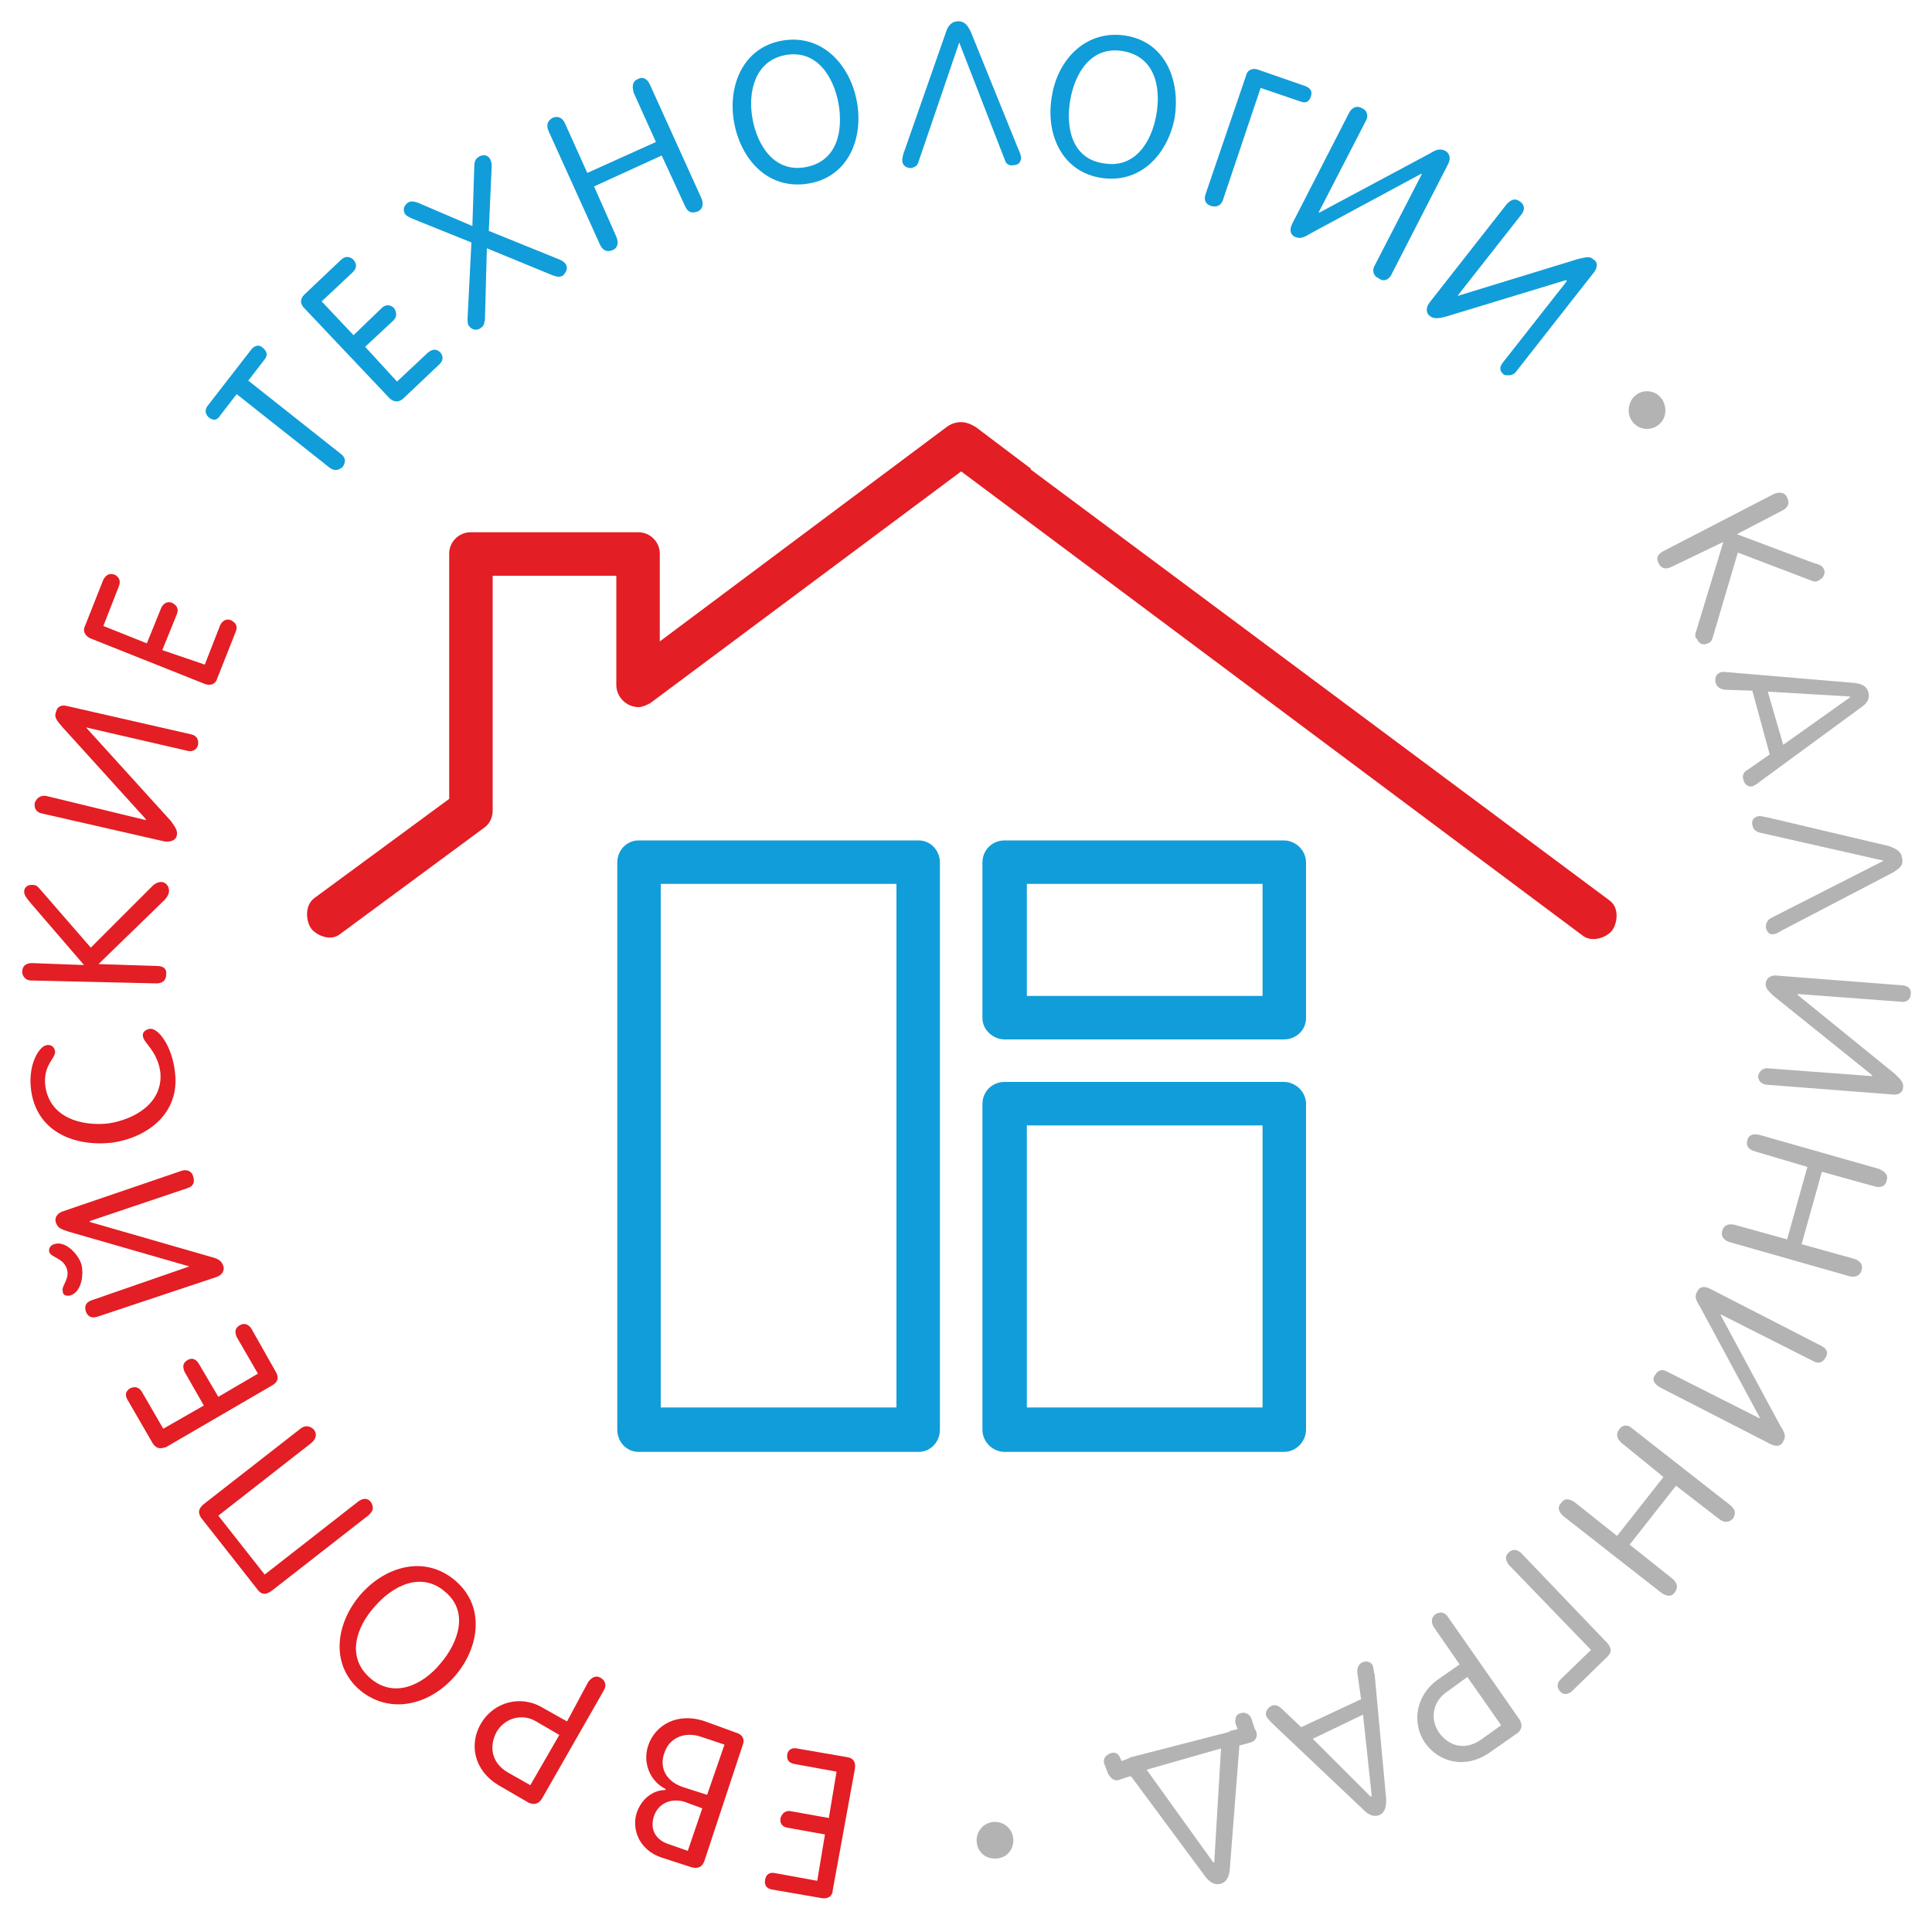 <?xml version="1.0" encoding="utf-8"?>
<svg version="1.1" id="circle" xmlns="http://www.w3.org/2000/svg" xmlns:xlink="http://www.w3.org/1999/xlink" x="0px" y="0px" viewBox="0 0 200 200" style="enable-background:new 0 0 200 200;" xml:space="preserve">
<style type="text/css">
  .st0{fill:#E31E24;}
  .st1{fill:#119DD9;}
  .st2{fill:#B3B3B3;}
  .st3{fill-rule:evenodd;clip-rule:evenodd;fill:#119DD9;}
  .st4{fill-rule:evenodd;clip-rule:evenodd;fill:#E31E24;}
   svg #rotate360 {
     animation: rotate 90s linear infinite;
     transform-box: fill-box;
     transform-origin: center;
   }
   @keyframes rotate {
     from { transform: rotate(0deg); }
     to { transform: rotate(-360deg); }
   }
</style>
<g id="rotate360" xmlns:xodm="http://www.corel.com/coreldraw/odm/2003">
	<path id="red" class="st0" d="M85.8,188.2l-3.9-0.7c-0.5-0.1-0.9,0.1-1.1,0.7c-0.1,0.6,0.2,0.9,0.7,1l3.9,0.7l-0.8,4.8l-4.4-0.8
		c-0.5-0.1-0.9,0.1-1,0.7c-0.1,0.6,0.2,0.9,0.7,1l5.2,0.9c0.7,0.1,1.1-0.3,1.1-0.8l2.3-12.6c0.1-0.6-0.1-1.1-0.8-1.2l-5.2-0.9
		c-0.5-0.1-0.9,0.1-1,0.6c-0.1,0.6,0.2,0.9,0.7,1l4.4,0.8L85.8,188.2z M71.2,191.6l-2-0.7c-1.5-0.5-1.9-1.7-1.5-2.9s1.6-1.9,3.1-1.5
		l1.9,0.7L71.2,191.6z M73.2,185.8l-2.5-0.8c-1.8-0.6-2.5-2.1-1.9-3.6c0.5-1.5,2.1-2.2,3.8-1.6l2.4,0.8L73.2,185.8z M76.9,180.6
		c0.2-0.5,0-1-0.6-1.2l-3.3-1.2c-2.9-1-5.2,0.4-5.9,2.5c-0.6,1.8,0.2,3.7,1.8,4.5v0.1c-1.3,0-2.5,0.9-3,2.4
		c-0.5,1.6,0.2,3.8,2.6,4.6l3.1,1c0.7,0.2,1.1-0.1,1.3-0.6L76.9,180.6z M58.7,178.2l-2.5-1.4c-2.3-1.4-5.1-0.6-6.4,1.6
		c-1.3,2.2-0.7,4.9,1.8,6.4l3.1,1.8c0.6,0.3,1.1,0.1,1.4-0.4l6.4-11.2c0.3-0.5,0.2-1-0.3-1.3c-0.5-0.3-0.9-0.1-1.3,0.4L58.7,178.2z
		 M54.9,184.8l-2.3-1.3c-1.9-1.1-1.9-2.9-1.2-4.2c0.8-1.4,2.6-2,4.1-1.1l2.4,1.4L54.9,184.8z M45.6,172.2c-1.8,2.2-4.8,3.7-7.3,1.5
		c-2.5-2.2-1.4-5.3,0.5-7.4c1.8-2.1,4.8-3.7,7.3-1.5C48.6,166.9,47.4,170.1,45.6,172.2z M47.1,173.5c2.5-2.9,3.2-7.2,0-9.9
		c-3.2-2.7-7.3-1.4-9.8,1.5c-2.5,2.9-3.2,7.2,0,9.9C40.5,177.6,44.6,176.4,47.1,173.5z M27.4,163l-4.8-6.1l9.6-7.5
		c0.6-0.5,0.6-1,0.3-1.4c-0.4-0.4-0.9-0.5-1.4-0.1l-10,7.8c-0.6,0.5-0.6,0.9-0.3,1.4l5.9,7.5c0.4,0.5,0.8,0.5,1.4,0.1l10-7.8
		c0.6-0.5,0.6-0.9,0.3-1.4c-0.3-0.4-0.8-0.5-1.4,0L27.4,163z M22.6,144.6l-2-3.4c-0.3-0.5-0.7-0.7-1.2-0.4c-0.5,0.3-0.5,0.7-0.3,1.2
		l2,3.5l-4.2,2.4l-2.2-3.8c-0.3-0.5-0.7-0.6-1.2-0.4c-0.5,0.3-0.6,0.7-0.3,1.2l2.6,4.5c0.4,0.6,0.8,0.6,1.4,0.4l11-6.4
		c0.5-0.3,0.7-0.7,0.4-1.3l-2.6-4.6c-0.3-0.4-0.7-0.6-1.2-0.3c-0.5,0.3-0.5,0.7-0.3,1.2l2.2,3.8L22.6,144.6z M18.8,121.2l-12.3,4.2
		c-0.6,0.2-0.9,0.7-0.7,1.2s0.4,0.6,1.3,0.9l12.5,3.6l0,0l-10.1,3.5c-0.6,0.2-0.8,0.6-0.6,1.2c0.2,0.5,0.6,0.7,1.2,0.5l12.3-4.1
		c0.6-0.2,0.9-0.7,0.7-1.2c-0.2-0.5-0.5-0.7-1.3-0.9l-12.5-3.6v-0.1l10.1-3.4c0.6-0.2,0.8-0.6,0.6-1.2
		C19.9,121.3,19.4,121,18.8,121.2z M7.3,134.1c1.2-0.4,1.4-2.3,1.1-3.3c-0.4-1.1-1.7-2.4-2.8-2c-0.4,0.1-0.6,0.5-0.5,0.8
		c0.2,0.6,1.4,0.6,1.8,1.7c0.4,1.1-0.6,1.8-0.4,2.4C6.5,134.1,6.9,134.2,7.3,134.1z M11.2,116.3c-2.8,0.3-6-0.6-6.5-3.8
		c-0.3-2.3,1.1-2.9,1-3.7c-0.1-0.5-0.5-0.7-0.9-0.6c-0.7,0.1-1.9,1.9-1.6,4.5c0.5,4.4,4.4,6,8.3,5.6c3.8-0.5,7.2-3.1,6.6-7.4
		c-0.3-2.6-1.7-4.5-2.6-4.4c-0.5,0.1-0.8,0.4-0.7,0.8c0.1,0.7,1.5,1.5,1.8,3.7C16.9,114.2,13.9,115.9,11.2,116.3z M10.2,99.8
		l6.9-6.7c0.3-0.4,0.4-0.6,0.4-0.9c0-0.5-0.4-0.9-0.8-0.9c-0.3,0-0.5,0.1-0.8,0.3l-6.5,6.5L4.1,92c-0.2-0.2-0.3-0.4-0.8-0.4
		c-0.5,0-0.8,0.3-0.8,0.7s0.3,0.7,0.6,1.1l5.6,6.5l-5.4-0.2c-0.6,0-1,0.3-1,0.9c0,0.5,0.4,0.9,0.9,0.9l13,0.3c0.6,0,1-0.3,1-0.9
		c0.1-0.6-0.3-0.9-0.9-0.9L10.2,99.8z M19.7,76L7,73.1c-0.7-0.2-1.1,0.1-1.2,0.6c-0.2,0.5,0,0.8,0.6,1.5l8.7,9.6v0.1L4.8,82.4
		c-0.6-0.1-1,0.2-1.2,0.7c-0.1,0.6,0.2,1,0.7,1.1L17,87.1c0.6,0.1,1.2-0.1,1.3-0.6c0.1-0.5-0.1-0.8-0.6-1.5l-8.8-9.7l0,0l10.4,2.4
		c0.6,0.2,1.1-0.1,1.2-0.6C20.6,76.5,20.3,76.1,19.7,76z M16.8,67.3l1.5-3.7c0.2-0.5,0.1-0.9-0.5-1.2c-0.5-0.2-0.9,0.1-1.1,0.5
		l-1.5,3.7l-4.5-1.8l1.6-4.1c0.2-0.5,0.1-0.9-0.4-1.2c-0.6-0.2-0.9,0-1.2,0.5l-1.9,4.8c-0.3,0.6,0.1,1.1,0.6,1.3l11.8,4.7
		c0.5,0.2,1.1,0.1,1.3-0.6l1.9-4.8c0.2-0.5,0.1-0.9-0.5-1.2c-0.5-0.2-0.9,0.1-1.1,0.5l-1.6,4.1L16.8,67.3z"/>
	<path id="blue" class="st1" d="M34.1,48.4c0.5,0.4,1,0.3,1.4-0.1c0.3-0.5,0.3-0.9-0.2-1.3l-9.6-7.6l1.7-2.2
		c0.3-0.4,0.3-0.8-0.2-1.2c-0.4-0.4-0.9-0.2-1.2,0.2L21.5,42c-0.3,0.4-0.3,0.8,0.1,1.2c0.5,0.4,0.9,0.3,1.2-0.2l1.7-2.2L34.1,48.4z
		 M37.8,35.9l2.9-2.7c0.4-0.4,0.4-0.8,0.1-1.3c-0.4-0.4-0.9-0.4-1.3,0l-2.9,2.8l-3.3-3.5l3.2-3c0.4-0.4,0.5-0.8,0.1-1.3
		c-0.4-0.4-0.9-0.4-1.3,0l-3.8,3.6c-0.5,0.5-0.4,1,0,1.4l8.8,9.3c0.4,0.4,0.9,0.5,1.4,0.1l3.8-3.6c0.4-0.4,0.4-0.8,0.1-1.2
		c-0.4-0.4-0.8-0.4-1.3,0l-3.2,3L37.8,35.9z M50.4,25.7l6.8,2.8c0.6,0.2,0.8,0.2,1.1,0c0.3-0.3,0.5-0.7,0.3-1.1
		c-0.2-0.3-0.4-0.4-0.6-0.5l-7.4-3l0.3-6.7c0-0.4-0.1-0.6-0.2-0.8c-0.3-0.4-0.7-0.4-1.1-0.2c-0.3,0.2-0.5,0.4-0.5,1l-0.2,6.2
		L43.3,21c-0.6-0.2-0.8-0.2-1.1,0c-0.4,0.3-0.5,0.7-0.3,1.1c0.1,0.2,0.3,0.3,0.7,0.5l6.2,2.5L48.4,33c0,0.3,0,0.6,0.2,0.8
		c0.3,0.4,0.8,0.4,1.1,0.2c0.3-0.2,0.4-0.3,0.5-0.9L50.4,25.7z M61.5,19.3l7-3.2l2.4,5.2c0.3,0.7,0.7,0.8,1.3,0.6
		c0.5-0.2,0.7-0.7,0.4-1.4L67.3,8.8C67,8.1,66.5,7.9,66,8.2c-0.5,0.2-0.6,0.7-0.4,1.4l2.3,5.1l-7.1,3.2l-2.3-5.1
		c-0.3-0.7-0.8-0.8-1.3-0.6c-0.5,0.3-0.7,0.7-0.4,1.4l5.3,11.7c0.3,0.7,0.8,0.8,1.3,0.6c0.5-0.2,0.7-0.7,0.4-1.4L61.5,19.3z
		 M77.9,12.3c-0.5-2.7,0.2-6,3.4-6.6c3.3-0.6,5,2.3,5.5,5c0.5,2.8-0.1,6-3.4,6.6C80.2,17.9,78.4,15.1,77.9,12.3z M76,12.7
		c0.7,3.8,3.5,7,7.7,6.3c4.2-0.7,5.7-4.8,5-8.5c-0.7-3.8-3.6-7-7.7-6.3C76.9,4.9,75.3,8.9,76,12.7z M99.3,4.4L99.3,4.4l4.7,12.1
		c0.1,0.4,0.4,0.7,0.9,0.6c0.5,0,0.8-0.3,0.8-0.8c0-0.2-0.2-0.7-0.3-0.9l-4.9-12.1c-0.3-0.6-0.6-1.1-1.3-1.1c-0.7,0-1.1,0.5-1.3,1.2
		l-4.3,12.3c-0.1,0.2-0.2,0.7-0.2,0.9c0,0.5,0.4,0.8,0.9,0.8c0.5-0.1,0.7-0.3,0.8-0.7L99.3,4.4z M110.8,10.3c0.5-2.8,2.2-5.6,5.5-5
		c3.3,0.6,3.9,3.8,3.4,6.6s-2.2,5.6-5.5,5C110.9,16.4,110.3,13.1,110.8,10.3z M108.9,9.9c-0.7,3.8,0.9,7.8,5,8.5
		c4.2,0.7,7-2.5,7.7-6.2c0.6-3.8-0.9-7.8-5-8.5C112.4,3,109.5,6.2,108.9,9.9z M126.6,20.7l3.9-11.6l4.1,1.4c0.5,0.2,0.9,0.1,1.1-0.5
		c0.2-0.6-0.1-0.9-0.6-1.1l-4.9-1.7c-0.6-0.2-1.1,0.1-1.2,0.6l-4.2,12.3c-0.2,0.6,0,1,0.5,1.2C125.9,21.5,126.4,21.3,126.6,20.7z
		 M144,28.5l5.9-11.5c0.3-0.6,0.2-1.1-0.3-1.4c-0.5-0.2-0.8-0.2-1.6,0.3L136.6,22h-0.1l4.9-9.5c0.3-0.5,0.1-1.1-0.4-1.3
		c-0.5-0.3-1-0.1-1.3,0.4l-5.9,11.5c-0.3,0.6-0.3,1.1,0.2,1.4c0.5,0.2,0.8,0.2,1.6-0.3l11.5-6.2h0.1l-4.9,9.5
		c-0.3,0.5-0.1,1.1,0.4,1.3C143.2,29.2,143.7,29,144,28.5z M157,38.4l8-10.2c0.4-0.5,0.4-1.1,0-1.3c-0.4-0.4-0.7-0.3-1.6-0.1
		L151,30.6h-0.1l6.6-8.4c0.4-0.5,0.3-1-0.1-1.3c-0.5-0.4-0.9-0.3-1.4,0.2l-8,10.2c-0.4,0.5-0.4,1.1,0,1.4c0.4,0.3,0.8,0.3,1.6,0.1
		l12.5-3.8l0.1,0.1l-6.6,8.4c-0.4,0.5-0.4,0.9,0.1,1.3C156.1,38.9,156.7,38.9,157,38.4z"/>
	<path id="grey" class="st2" d="M135.9,180l5.2-2.5l0.9,8.4l-0.1,0.1L135.9,180z M140.9,175.9l-6.2,2.9l-2-1.9
		c-0.3-0.3-0.7-0.5-1.1-0.3c-0.4,0.2-0.7,0.7-0.5,1.1c0.1,0.2,0.5,0.6,0.6,0.7l9.5,9c0.5,0.5,1,0.7,1.6,0.5c0.6-0.3,0.7-0.9,0.7-1.6
		l-1.2-13c-0.1-0.2-0.1-0.7-0.2-0.9c-0.2-0.4-0.7-0.5-1.1-0.3c-0.4,0.2-0.5,0.6-0.5,1L140.9,175.9z M155.4,178.6l-2.1,1.5
		c-1.9,1.3-3.5,0.4-4.3-0.7c-1-1.4-0.7-3.2,0.7-4.2l2.2-1.6L155.4,178.6z M151.1,172.3l-2.3,1.6c-2.2,1.6-2.7,4.4-1.3,6.5
		c1.5,2.1,4.2,2.7,6.6,1.1l3-2.1c0.5-0.4,0.5-0.9,0.2-1.4l-7.4-10.6c-0.3-0.5-0.8-0.6-1.3-0.3c-0.4,0.3-0.5,0.8-0.2,1.3L151.1,172.3
		z M156.2,162l8.5,8.8l-3.1,3c-0.4,0.4-0.5,0.8-0.1,1.3c0.4,0.4,0.8,0.3,1.2,0l3.7-3.6c0.5-0.5,0.4-0.9,0-1.4l-8.9-9.3
		c-0.4-0.4-0.9-0.5-1.3-0.1C155.8,161,155.8,161.5,156.2,162z M172.2,152.9l-4.8,6.1l-4.4-3.5c-0.6-0.4-1.1-0.4-1.4,0.1
		c-0.4,0.4-0.3,0.9,0.3,1.4l10.1,7.9c0.6,0.4,1.1,0.4,1.4-0.1c0.3-0.4,0.3-0.9-0.3-1.4l-4.4-3.5l4.8-6.1l4.4,3.4
		c0.6,0.5,1.1,0.4,1.5,0c0.3-0.5,0.3-0.9-0.3-1.4l-10.1-7.9c-0.5-0.5-1.1-0.4-1.4,0.1c-0.3,0.4-0.3,0.9,0.3,1.4L172.2,152.9z
		 M171.8,143.6l11.5,5.9c0.6,0.3,1.1,0.2,1.3-0.3c0.3-0.5,0.2-0.8-0.3-1.6l-6.2-11.5h0.1l9.5,4.8c0.5,0.3,1,0.2,1.3-0.4
		c0.3-0.5,0.1-0.9-0.5-1.2l-11.5-5.9c-0.6-0.3-1.1-0.2-1.3,0.3c-0.3,0.5-0.2,0.8,0.3,1.6l6.2,11.5h-0.1l-9.5-4.8
		c-0.5-0.3-1-0.2-1.3,0.4C171,142.8,171.2,143.2,171.8,143.6z M187.1,120.8l-2.1,7.5l-5.4-1.5c-0.7-0.2-1.2,0.1-1.3,0.6
		c-0.2,0.5,0.1,1,0.8,1.2l12.3,3.5c0.7,0.2,1.2-0.1,1.3-0.6c0.2-0.5-0.1-1-0.8-1.2l-5.4-1.5l2.1-7.5l5.4,1.5c0.7,0.2,1.2,0,1.3-0.6
		c0.2-0.5-0.1-0.9-0.8-1.2l-12.3-3.5c-0.7-0.2-1.2,0-1.3,0.5c-0.2,0.6,0.1,1,0.8,1.2L187.1,120.8z M183,112.3l12.9,1
		c0.7,0.1,1.1-0.3,1.1-0.7c0.1-0.5-0.2-0.8-0.8-1.4l-10.1-8.2v-0.1l10.7,0.8c0.6,0.1,1-0.3,1-0.8c0.1-0.5-0.3-0.9-0.9-0.9l-12.9-1
		c-0.6-0.1-1.1,0.2-1.2,0.7c-0.1,0.6,0.2,0.8,0.8,1.4l10.2,8.2v0.1l-10.7-0.8c-0.6-0.1-1,0.3-1.1,0.8
		C182,111.9,182.4,112.3,183,112.3z M195,89.1L195,89.1L183.4,95c-0.4,0.2-0.6,0.5-0.6,1c0.1,0.5,0.4,0.8,0.8,0.7
		c0.3,0,0.7-0.3,0.9-0.4l11.5-6c0.6-0.4,1.1-0.7,0.9-1.5c-0.1-0.7-0.6-0.9-1.3-1.2l-12.7-3c-0.2,0-0.7-0.2-0.9-0.1
		c-0.5,0.1-0.7,0.5-0.6,0.9c0.1,0.5,0.4,0.7,0.8,0.8L195,89.1z M184.6,77.1l-1.6-5.5l8.5,0.5v0.1L184.6,77.1z M181.4,71.5l1.8,6.6
		l-2.3,1.6c-0.4,0.2-0.6,0.6-0.4,1.1c0.1,0.4,0.5,0.7,0.9,0.6c0.3-0.1,0.7-0.4,0.8-0.5l10.5-7.7c0.6-0.4,0.9-0.9,0.7-1.6
		c-0.2-0.6-0.7-0.8-1.4-0.9l-13-1.1c-0.2,0-0.7-0.1-0.9,0c-0.5,0.2-0.6,0.6-0.5,1.1c0.2,0.5,0.5,0.6,0.9,0.7L181.4,71.5z
		 M178.4,56.1l-2.8,9.2c-0.2,0.5-0.1,0.7,0.1,0.9c0.2,0.5,0.7,0.6,1.1,0.4c0.3-0.1,0.4-0.3,0.5-0.6l2.6-8.8l7.6,2.9
		c0.3,0.1,0.5,0.2,0.9-0.1c0.4-0.2,0.6-0.7,0.4-1.1c-0.2-0.4-0.6-0.5-1-0.6l-8-3l4.8-2.5c0.5-0.3,0.7-0.7,0.4-1.3
		c-0.2-0.5-0.7-0.6-1.3-0.4l-11.6,6c-0.5,0.3-0.7,0.7-0.4,1.2c0.2,0.5,0.7,0.7,1.3,0.4L178.4,56.1z M103,188.6
		c1.1,0,1.9,0.9,1.9,1.9c0,1.1-0.8,1.9-1.9,1.9c-1.1,0-1.9-0.8-1.9-1.9C101.1,189.5,101.9,188.6,103,188.6z M170.5,40.5
		c1.1,0,1.9,0.9,1.9,2c0,1.1-0.9,1.9-1.9,1.9c-1.1,0-1.9-0.9-1.9-1.9C168.6,41.4,169.4,40.5,170.5,40.5z M117.1,181.9H117l-0.1,0.1
		l-0.5,0.2l-0.3,0.1c-0.1-0.2-0.2-0.5-0.3-0.6c-0.3-0.4-0.8-0.3-1.2,0c-0.4,0.3-0.4,0.7-0.2,1.1l0.3,0.8c0,0.1,0,0.1,0.1,0.1
		c0,0.1,0.1,0.2,0.1,0.2c0.3,0.4,0.7,0.5,1.1,0.3l0.9-0.3h0.2l7.7,10.4c0.4,0.5,0.9,0.9,1.6,0.7c0.6-0.2,0.8-0.7,0.9-1.4l1-12.9
		l1.1-0.3c0.4-0.1,0.7-0.4,0.7-0.8c0-0.3-0.1-0.5-0.2-0.6l0,0l-0.3-0.9c-0.1-0.4-0.3-0.7-0.8-0.8c-0.5,0-0.9,0.2-0.9,0.7
		c-0.1,0.3,0.1,0.7,0.2,0.9v0.1l-0.8,0.2l-0.1,0.1l0,0L117.1,181.9z M126.4,181l-0.7,11.8h-0.1l-6.9-9.6L126.4,181z"/>
</g>
<g id="dom">
	<path id="windows" class="st3" d="M130.7,91.5h-24.4v11.6h24.4V91.5z M104,87h28.9c1.2,0,2.3,1,2.3,2.3v16.1c0,1.2-1,2.2-2.3,2.2
		H104c-1.2,0-2.3-1-2.3-2.2V89.3C101.7,88,102.7,87,104,87z M130.7,116.5h-24.4v29.2h24.4V116.5z M104,112h28.9c1.2,0,2.3,1,2.3,2.3
		V148c0,1.2-1,2.3-2.3,2.3H104c-1.2,0-2.3-1-2.3-2.3v-33.7C101.7,113,102.7,112,104,112z M68.4,145.7h24.4V91.5H68.4V145.7z
		 M95.1,150.3h-29c-1.2,0-2.2-1-2.2-2.3V89.3c0-1.3,1-2.3,2.2-2.3h29c1.2,0,2.2,1,2.2,2.3V148C97.3,149.3,96.3,150.3,95.1,150.3z"/>
	<path id="roof" class="st4" d="M46.5,82.7V57.3c0-1.2,1-2.2,2.2-2.2h17.4c1.2,0,2.2,1,2.2,2.2v9.1L98,44.2c0.4-0.3,0.9-0.5,1.5-0.5
		c0.5,0,1,0.2,1.5,0.5l5.7,4.3v0.1l59.9,44.6c1.1,0.8,0.8,2.4,0.3,3.1c-0.5,0.7-2,1.3-3,0.6L99.5,48.8l-32.2,24
		c-0.4,0.2-0.8,0.4-1.2,0.4c-1.2,0-2.3-1-2.3-2.3V59.6H51v24.3c0,0.7-0.3,1.4-0.9,1.8L35.2,96.7c-1,0.8-2.5,0.1-3-0.6
		c-0.5-0.7-0.7-2.3,0.3-3.1L46.5,82.7z"/>
</g>
</svg>
